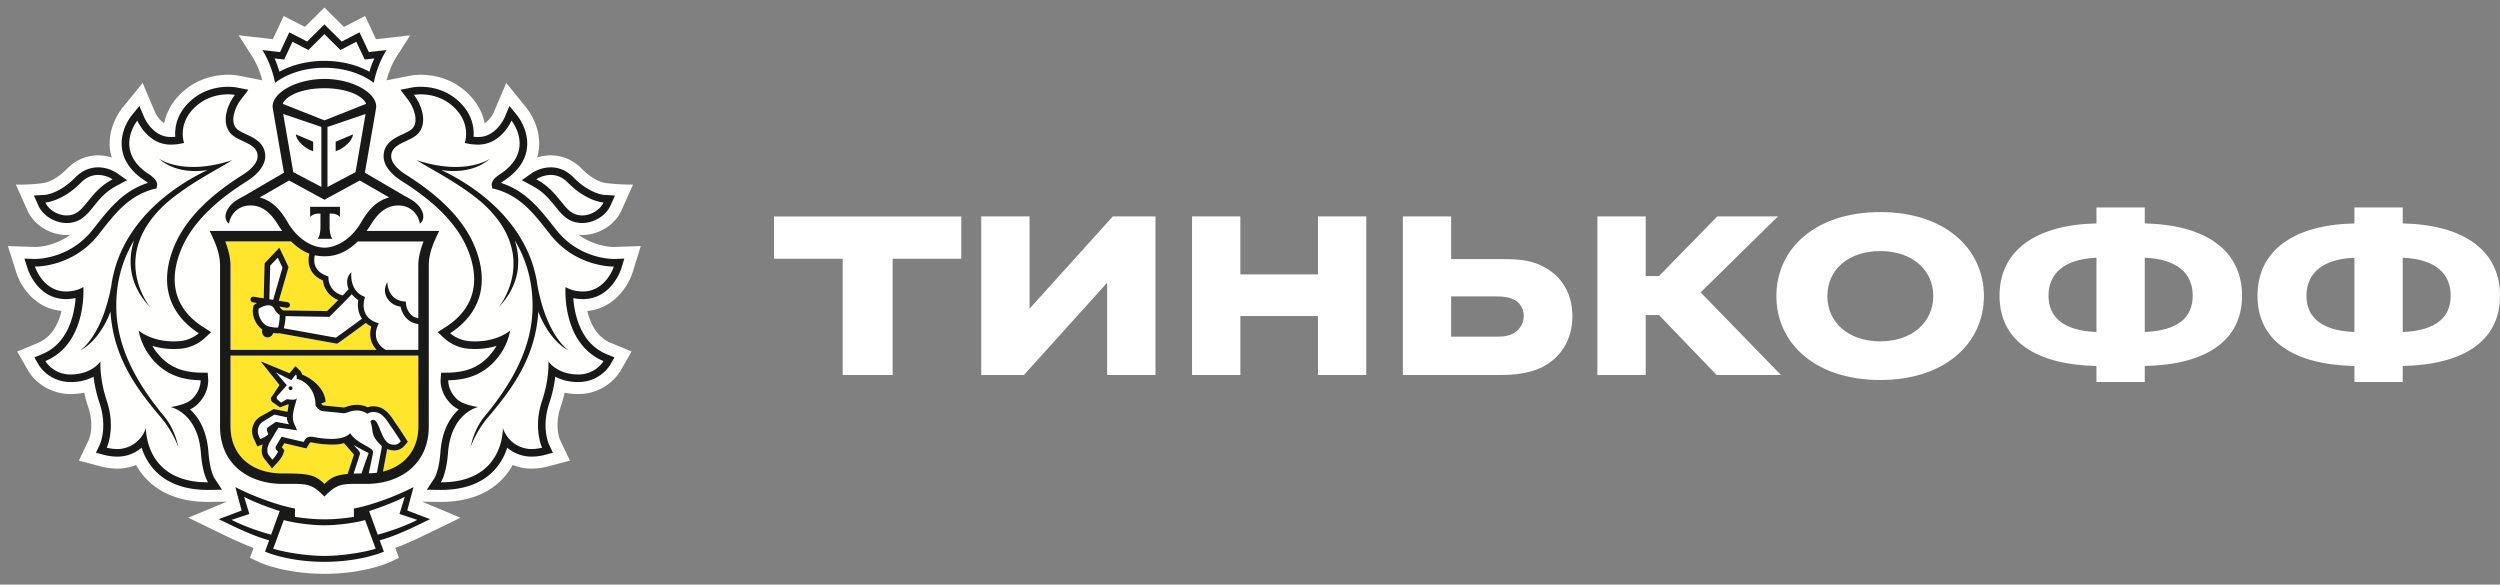 <svg width="201" height="47" fill="none" xmlns="http://www.w3.org/2000/svg"><rect width="100%" height="100%" fill="#808080" stroke="none"/><path fill-rule="evenodd" clip-rule="evenodd" d="M50.86 21.904l.66-2.117-2.185.07c-.183 0-1.526-.04-2.827-.985.098.009.193.023.295.023 1.34 0 2.637-.809 3.155-1.965l.94-2.09a16.85 16.85 0 01-2.256-.132c-.01 0-.859-.111-1.84-1.117-.705-.719-1.577-1.1-2.52-1.1-.374 0-.746.06-1.101.175.05-.169.096-.342.124-.518.299-1.956-.956-3.445-.956-3.445l-1.643-2.038-1.019 2.395c-.004.008-.261.57-.72.843-.14-.704-.481-1.496-1.21-2.252-1.375-1.425-3.047-1.64-3.923-1.64-.406 0-.697.046-.766.057l-1.983.391c.113-.443.358-1.219.803-1.914l1.095-1.707-2.754.315-.877-1.867-1.7.877-1.57-1.555-1.567 1.554-1.702-.876-.876 1.865-2.753-.314 1.097 1.71c.446.695.688 1.466.802 1.91L19.19 6.08l-.066-.009a4.949 4.949 0 00-.79-.06c-.876 0-2.549.214-3.92 1.639-.73.755-1.072 1.548-1.212 2.252-.456-.272-.712-.823-.712-.823l-1.02-2.41L9.8 8.722c-.204.264-1.21 1.665-.938 3.428.03.176.075.347.125.516a3.586 3.586 0 00-1.098-.175c-.946 0-1.817.381-2.523 1.1-.978 1.002-1.823 1.116-1.816 1.116 0 0-.893.16-2.276.134l.936 2.089c.52 1.157 1.818 1.966 3.155 1.966.101 0 .196-.015.296-.023-1.3.945-2.641.984-2.803.984l-2.224-.07.673 2.115c.34 1.093 1.473 2.9 3.642 3.093-.235.991-.759 2.103-1.908 2.582l-1.658.683.904 1.578c.51.85 1.709 1.845 3.414 1.845.368 0 .724-.04 1.068-.111.087.388.197.776.327 1.165.506 1.513.07 2.568.064 2.58l-.817 1.717 1.826.482c.022.008.575.16 1.265.16a3.866 3.866 0 001.507-.295c.237.424.523.813.858 1.16 1.17 1.203 2.83 1.813 4.93 1.813h.007l1.5-.02-3.099 1.29 2.353 1.14c.856.418 1.868.91 2.902 1.288l-.294.805.81.37c.072.034 1.633.732 4.225.88 0 0 .625.03.969.03.345 0 .964-.03.964-.03 2.574-.153 4.122-.846 4.194-.88l.813-.37-.296-.806c1.06-.389 2.112-.903 2.933-1.303l2.309-1.125-3.09-1.29 1.507.02c2.102 0 3.763-.61 4.932-1.814.333-.346.618-.733.857-1.158.478.197.99.297 1.507.294.68 0 1.238-.15 1.253-.155l1.834-.486-.8-1.686c-.018-.043-.455-1.098.051-2.614.13-.386.239-.775.327-1.162.344.072.705.11 1.076.11a3.983 3.983 0 003.414-1.862l.896-1.561-1.658-.682c-1.151-.478-1.674-1.59-1.907-2.58 2.142-.187 3.29-1.994 3.643-3.092l-.002-.002z" fill="#FFFFFE"/><path fill-rule="evenodd" clip-rule="evenodd" d="M26.081 7.093c-1.754.002-3.07.578-3.357 1.257l3.357 1.325L29.44 8.35c-.284-.68-1.6-1.255-3.359-1.257zm.037 35.137h-.067c-1.064.007-2.53-.211-3.234-.419l-.85 2.302c.56.2 2.457.583 4.118.583 1.66 0 3.557-.383 4.116-.583l-.848-2.3c-.709.206-2.172.424-3.235.417zm6.423-2.29c-.632.36-2.042.898-2.863 1.147l.689 1.901c1.269-.348 2.318-.754 3.183-1.189l-1.43-.475.421-1.383zm-12.915 0l.423 1.384-1.432.475c.864.435 1.916.841 3.182 1.188l.69-1.902c-.82-.249-2.233-.786-2.863-1.145zM26.08 4.894c1.325 0 2.621.318 3.62.873.091-.305.218-.677.391-1.067l-.378.046-.395.04-.167-.36-.506-1.068-.919.48-.359.182-.286-.281-1-.991-.998.99-.285.282-.358-.182-.924-.48-.5 1.068-.17.361-.396-.041-.375-.046c.173.39.299.762.391 1.067 1.002-.555 2.298-.873 3.616-.873h-.002zm20.2 12.343a1.6 1.6 0 00.52.086c.75 0 1.474-.486 1.721-1.04 0 0-1.372-.084-2.848-1.585-.469-.485-.967-.63-1.393-.63-.663 0-1.16.349-1.16.349 1.783.95 2.146 2.477 3.16 2.82zm-40.916.084c.175 0 .349-.025.516-.085 1.018-.343 1.385-1.868 3.164-2.818 0 0-.498-.35-1.157-.35-.428 0-.925.144-1.396.631-1.475 1.5-2.846 1.584-2.846 1.584.246.553.97 1.04 1.72 1.04v-.002z" fill="#FFFFFE"/><path fill-rule="evenodd" clip-rule="evenodd" d="M45.745 28.187c-1.38-.683-2.25-2.49-2.461-3.141-.228 3.586-1.975 6.074-4.018 8.468-1.06 1.243-1.43 2.45-1.43 2.45s.205-1.368 1.121-2.482c1.906-2.292 3.716-5.147 3.851-8.45.093-2.303-.498-4.171-1.422-5.71.517 1.602.444 3.567-1.31 5.4 0 0 3.492-4.189-1.388-8.485-1.953-1.634-4.09-2.643-5.19-3.358 3.974 1.299 5.916-.132 5.916-.132-1.27 1.103-2.913 1.084-3.932.924.277.136.565.278.873.442 3.352 1.824 6.362 4.825 6.877 8.979v-.032c.778 4.08 2.513 5.127 2.513 5.127zm1.02-4.754a.882.882 0 00.089.003c1.868 0 2.5-2.005 2.5-2.005h-.036c-.343 0-3.12-.08-5.084-2.58-1.29-1.643-2.35-3.088-4.441-3.656l-.206-.037-.045-.21c-.057-.32.161-.62.66-.943 2.885-1.894.923-4.31.923-4.31s-.822 1.931-2.666 1.931l-.138-.002c-.209-.01-.411-.018-.615-.062l-.34-.067s.526-1.432-.743-2.746c-.955-.994-2.118-1.163-2.79-1.163-.338 0-.552.045-.552.045.637.834 1.098 2.22.361 3.074-.636.734-2.19.77-2.19 1.866 0 .463.433 1.004 1.21 1.49 2.335 1.473 4.653 3.428 5.617 6.049 1.206 3.267-.152 5.437-2.089 6.68 0 0 .608.56 1.488.633.18.017.355.025.519.025 1.86 0 2.821-.874 2.821-.874s-.16 1.208-1.125 2.328c-.894 1.034-2.066 1.645-3.854 1.67 0 0-.056.83.735 1.55.508.455 1.677.603 1.677.603s-2.19.444-2.433 3.686c-.132 1.757-.579 2.366-.579 2.366h.04c5.082 0 4.953-4.368 4.953-4.368s.353 1.293 1.771 1.63c.171.046.355.064.53.064.454 0 .852-.107.852-.107s-.743-1.57-.007-3.765c.612-1.822.513-3.172.513-3.172s.684 1.038 2.384 1.047h.017a2.386 2.386 0 002.03-1.074c-3.389-1.41-3.054-5.959-3.054-5.959s.44.33 1.297.362v-.002zM12.902 33.514c-2.042-2.394-3.79-4.882-4.02-8.468-.21.652-1.08 2.46-2.458 3.141 0 0 1.733-1.047 2.511-5.127v.032c.516-4.154 3.526-7.155 6.878-8.977.308-.168.597-.308.872-.442-1.018.158-2.662.177-3.93-.924 0 0 1.941 1.429 5.913.13-1.098.715-3.235 1.724-5.186 3.358-4.881 4.296-1.39 8.485-1.39 8.485-1.755-1.835-1.827-3.797-1.31-5.4-.924 1.539-1.516 3.407-1.42 5.712.133 3.3 1.942 6.156 3.844 8.45.921 1.11 1.129 2.48 1.129 2.48s-.375-1.207-1.433-2.45zm.817-.79s1.169-.147 1.676-.602c.79-.72.735-1.55.735-1.55-1.789-.025-2.96-.636-3.858-1.67-.961-1.12-1.122-2.328-1.122-2.328s.962.874 2.819.874c.167 0 .341-.008.52-.025a2.743 2.743 0 001.491-.632c-1.939-1.244-3.296-3.414-2.093-6.683.965-2.617 3.281-4.574 5.62-6.048.775-.485 1.206-1.026 1.206-1.49 0-1.095-1.55-1.13-2.187-1.865-.736-.854-.274-2.24.362-3.074 0 0-.213-.045-.553-.045-.67 0-1.834.17-2.79 1.163-1.272 1.315-.743 2.748-.743 2.748l-.34.067c-.202.041-.407.05-.616.061l-.134.002c-1.848 0-2.669-1.93-2.669-1.93s-1.96 2.414.927 4.308c.495.322.713.624.656.942l-.044.21-.21.037c-2.088.57-3.147 2.014-4.441 3.657-1.963 2.5-4.738 2.58-5.082 2.58h-.037s.633 2.005 2.502 2.005c.03 0 .057 0 .089-.003.858-.03 1.299-.36 1.299-.36s.332 4.55-3.056 5.96c0 0 .617 1.075 2.031 1.075h.016c1.701-.011 2.384-1.049 2.384-1.049s-.1 1.351.51 3.172c.737 2.197-.003 3.763-.003 3.763s.395.107.852.107c.177 0 .358-.016.528-.061 1.417-.338 1.771-1.631 1.771-1.631s-.13 4.368 4.955 4.368h.038s-.446-.61-.576-2.366c-.241-3.24-2.435-3.687-2.435-3.687h.002zm11.217-16.096h2.397v.824c-.28-.346-.83-.275-.83-.275v1.188s.019.584.225.837h-1.186c.207-.253.225-.837.225-.837v-1.188s-.547-.07-.83.275v-.824zm-2.611.123c.083.09.165.188.244.285.018.023.036.043.055.07.073.097.147.201.218.305l.048.072c.085.128.165.26.245.398.734 1.269 1.907 2.027 2.948 2.028 1.043-.001 2.215-.76 2.95-2.027a6.838 6.838 0 01.562-.841c.082-.102.166-.201.252-.292.014-.014.027-.028.041-.04a3.048 3.048 0 011.402-.838l-.26-.15h-.013l-1.034-.6-1.059-.61-2.833 1.545-.008-.006-.004.006-2.834-1.545-1.06.61-1.034.6h-.012l-.262.15c.583.161 1.028.45 1.402.835.017.013.027.032.046.045z" fill="#FFFFFE"/><path fill-rule="evenodd" clip-rule="evenodd" d="M25.18 11.392v.776l-.148-.07c-.007-.005-.227-.053-.606-.356-.628-.487-.64-.937-.64-.937l1.393.587h.001zm.657 3.638v-4.823l-3.064-1.042.808 4.673 2.257 1.192h-.002zm1.151-3.638l1.393-.587s-.01.45-.642.937c-.379.302-.597.351-.604.357l-.147.068v-.775zm1.598 2.447l.805-4.673-3.063 1.04v4.824l2.258-1.192v.002zm-7.083 12.373c.299.107.66.13.846.13.007-.023.018-.051.027-.086.015-.054.031-.11.043-.169.052-.268.07-.57.075-.765a1.074 1.074 0 01-.403-.425c-.114-.24-.276-.353-.513-.353-.308 0-.639.188-.782.273-.112.667.379 1.273.707 1.393v.002zm6.779-2.56c-.568.62-1.684 1.701-1.737 1.755l-.067.067-3.522-.055a3.64 3.64 0 01-.112.863l-.029.112 4.188.755a168.79 168.79 0 002.1-1.527c-.34-.495-.371-1.083-.295-1.495a2.095 2.095 0 01-.526-.474z" fill="#FFFFFE"/><path fill-rule="evenodd" clip-rule="evenodd" d="M28.76 19.411c-.812.806-1.59 1.105-2.285 1.174a3.684 3.684 0 01-.383.022h-.017a3.66 3.66 0 01-.76-.08c-.046.18-.104.56.06.918.148.326.447.568.883.73l.148.058.001.158c0 .047.035 1.072 1.152 1.358.182-.188.348-.358.468-.501-.227-.537-.107-1.086.224-1.356-.013.058-.16 1.404.917 1.905l.178.084-.053.189c-.018.058-.377 1.36.93 1.845l.23.089-.104.223c-.022.05-.534 1.232.671 1.904h2.613v-2.08c-.93-.113-1.322-.862-1.424-1.392-.432-.074-.766-.26-.995-.564-.549-.723-.077-1.386-.07-1.422-.002.006 0 .71.433 1.147.216.208.47.372.857.408l.19.017.015.194c.004.042.107.997.994 1.147l-.002-4.245c0-.66.192-1.32.422-1.931H28.76v.001zm-7.035 1.946l-.07 2.702.309.048.75-2.593-.382-.799-.605.642h-.002zm1.626 10.008a.152.152 0 01-.146-.164.153.153 0 01.165-.144c.088.004.15.08.147.164a.156.156 0 01-.166.144zm6.645 2.393c.023 0 .05.003.074.01.468.134.585 1.818 1.403 1.968.08.018.155.022.22.022.236 0 .377-.1.53-.282 0 0-.413-.646-.72-1.084-.41-.573-.726-1.266-1.488-1.266-.02 0-.04 0-.06.003a.758.758 0 00-.405.137 1.574 1.574 0 00-.857-.262c-.476 0-.848.22-1.034.22h-.007l-1.7-.169c-.267-.026-.477-.294-.553-.399l-.03-.045c0-.047 0-.094-.002-.136-.058-1.394-1.135-1.99-1.519-2 0 0 .046-.265-.058-.366l-.374.456-1.233-.62.879 1.03-.743.836c-.094.095-.082.224-.043.279l.321.284.407-.248c.02-.015.058-.02.104-.02.112 0 .28.03.432.03.167 0 .31-.036.328-.192-.05.517-.53 1.415-.215 2.121l.233.533-1.504-.217-.705 1.19c-.217.397-.251.825-.043 1.058l.264.331s.37-.392.451-.65l-.119-.132c-.1-.111-.095-.21-.033-.33l.442-.733 1.774.419.094-.16c.12-.202.294-.26.485-.26.079 0 .159.009.242.022.33.066.872.153 1.414.153.596 0 1.186-.107 1.501-.46.643.955 1.947 1.107 1.844 1.593l-.343 1.636c.228-.01.446-.025.654-.053l.327-1.702c.026-.145.05-.29.07-.436-.127-.128-.43-.397-.603-.725-.23-.444-.105-.675-.32-1.251 0 0 .068-.134.218-.134v.001z" fill="#FFFFFE"/><path fill-rule="evenodd" clip-rule="evenodd" d="M20.926 35.305s.59-.241.643-.415l-.08-.196c-.056-.128-.049-.268.06-.343l.634-.44 1.062.205s-.193-.241-.174-.563l-1.012-.214-.956.583a.93.93 0 00-.304 1.104l.127.28v-.001zm7.508 2.774c.19-.008.4-.01.63-.01 0 0 .546-1.6.577-1.651-.406-.19-.802-.4-1.187-.628.162.243.556.52.479.735l-.499 1.554z" fill="#FFFFFE"/><path fill-rule="evenodd" clip-rule="evenodd" d="M33.633 28.59H18.534v5.69c0 2.326 1.68 3.782 4.162 3.782 2.072 0 2.618.08 3.388.848.532-.532.971-.729 1.875-.804l.02-.087.475-1.474c-.026-.034-.803-.919-.803-.919-.308.103-.568.12-1.004.12-.446 0-.951-.053-1.499-.154a.694.694 0 00-.157-.02c-.067 0-.07.006-.09.04l-.093.156-.174.287-.326-.077-1.448-.341-.2.328.03.036.176.194-.077.255c-.108.33-.453.718-.559.825l-.361.388-.331-.416-.248-.312c-.261-.292-.321-.74-.174-1.208a.028.028 0 01-.015.005l-.408.17-.184-.402-.13-.282a1.385 1.385 0 01.46-1.67l1.165-.66 1.111.218c.027-.107.067-.487.098-.585-.021-.003-.041-.007-.063-.007l-.64.239-.616-.426s-.241-.233-.023-.466l.596-.907-1.513-1.901 2.326.956.155-.192.314-.377.356.34a.678.678 0 01.187.336c.64.25 1.79.988 1.891 2.188l-.359.143v.01c.082.097.15.137.172.142l1.66.163c.043-.008.094-.027.153-.043.207-.07.517-.174.884-.174.3 0 .589.07.866.2a1.25 1.25 0 01.375-.077l.08-.002c.888 0 1.33.665 1.685 1.197.059.092.118.178.18.264.31.439.716 1.08.732 1.108l.183.285-.224.263c-.172.2-.433.435-.878.435-.1 0-.2-.011-.3-.03a1.276 1.276 0 01-.265-.082 5.525 5.525 0 01-.047.282l-.29 1.523c1.74-.429 2.847-1.746 2.847-3.632l-.004-5.69zm-15.099-.459h11.744c-.586-.608-.577-1.375-.428-1.875a1.939 1.939 0 01-.438-.289c-.46.34-1.86 1.36-2.226 1.618l-.079.053-4.609-.835h-.094c-.11 0-.272-.004-.448-.027a.45.45 0 01-.878 0 .448.448 0 01-.006-.177l.017-.1c-.474-.335-.914-1.085-.719-1.875l.019-.083.067-.048c.067-.046.137-.09.209-.129l-.335-.053a.232.232 0 01-.19-.261.229.229 0 01.262-.192l.797.126.074-2.813 1.186-1.26.742 1.564-.782 2.707.704.111a.23.23 0 01.19.264.226.226 0 01-.224.19l-.037-.001-.574-.094c.008.019.019.028.027.047.064.111.16.2.276.255l3.512.057c.149-.146.517-.507.897-.89a1.898 1.898 0 01-1.232-1.571c-.482-.206-.817-.514-1.001-.916-.225-.498-.145-.996-.085-1.239-.468-.17-.961-.483-1.465-.984h-5.292c.228.61.42 1.272.42 1.93v6.79z" fill="#FFE52B"/><path fill-rule="evenodd" clip-rule="evenodd" d="M23.37 31.057a.152.152 0 00-.165.145.151.151 0 00.146.163.157.157 0 00.166-.143.157.157 0 00-.147-.165zm6.998 11.931l-.69-1.901c.821-.25 2.231-.789 2.865-1.147l-.422 1.384 1.429.475c-.865.434-1.912.84-3.182 1.188v.001zm-4.282 1.708c-1.662 0-3.558-.383-4.118-.583l.849-2.3c.704.206 2.17.424 3.234.417h.067c1.063.007 2.527-.212 3.235-.417l.848 2.3c-.56.201-2.456.583-4.116.583zm-7.467-2.897l1.43-.475-.423-1.383c.63.357 2.044.897 2.863 1.146l-.69 1.901c-1.265-.348-2.317-.755-3.18-1.189zm14.995-.422l-.87-.334.24-.9.264-.982s-1.54.838-3.713 1.466c-.616.177-1.082.259-1.082.259v.668s-1.162.201-2.335.201h-.067c-1.176 0-2.336-.2-2.336-.2v-.67s-.467-.08-1.083-.258c-2.17-.629-3.71-1.466-3.71-1.466l.26.982.245.9-.873.334-.968.362c1.109.537 2.646 1.318 4.052 1.703l-.33.908s1.783.814 4.755.822v.002h.04v-.002c2.975-.008 4.76-.822 4.76-.822l-.336-.908c1.408-.385 2.948-1.165 4.051-1.703l-.964-.362zM22.453 4.743l.395.043.17-.361.498-1.068.924.48.359.183 1.282-1.275 1 .991.287.284.36-.183.918-.48.506 1.068.168.361.395-.043.377-.044c-.173.39-.3.76-.392 1.069-.998-.559-2.294-.875-3.617-.875-1.318 0-2.614.316-3.616.875a9.138 9.138 0 00-.39-1.069l.374.044h.002zm3.628.706c1.772 0 3.188.59 3.97 1.215 0 0 .234-1.402 1.027-2.638l-1.426.16-.746-1.587-1.433.741-1.392-1.377-1.386 1.377-1.435-.74-.745 1.588-1.426-.164c.794 1.238 1.026 2.638 1.026 2.638.787-.625 2.199-1.213 3.966-1.213zm22.441 23.583s-.616 1.076-2.03 1.076h-.017c-1.698-.011-2.384-1.05-2.384-1.05s.1 1.35-.511 3.173c-.737 2.196.005 3.763.005 3.763s-.396.109-.853.109a2.12 2.12 0 01-.529-.063c-1.418-.336-1.772-1.63-1.772-1.63s.132 4.367-4.953 4.367h-.04s.448-.61.581-2.366c.241-3.241 2.432-3.687 2.432-3.687s-1.17-.147-1.677-.601c-.791-.72-.736-1.55-.736-1.55 1.789-.026 2.962-.636 3.855-1.67a4.928 4.928 0 001.125-2.33s-.962.875-2.822.875c-.163 0-.337-.008-.517-.025a2.73 2.73 0 01-1.489-.632c1.937-1.244 3.295-3.415 2.09-6.683-.963-2.618-3.283-4.574-5.617-6.047-.776-.486-1.21-1.027-1.21-1.492 0-1.094 1.553-1.129 2.19-1.864.737-.854.275-2.24-.362-3.074 0 0 .214-.045.553-.045.672 0 1.834.17 2.79 1.163 1.268 1.315.742 2.747.742 2.747l.34.067c.204.042.406.051.616.062l.137.001c1.844 0 2.667-1.93 2.667-1.93s1.96 2.415-.925 4.309c-.497.322-.716.624-.659.942l.046.21.205.037c2.091.569 3.15 2.015 4.443 3.657 1.963 2.5 4.74 2.58 5.082 2.58h.037s-.633 2.005-2.501 2.005c-.031 0-.058 0-.089-.003-.857-.03-1.299-.36-1.299-.36s-.333 4.55 3.056 5.96zm-1.668-4.983c2.29 0 3.056-2.334 3.088-2.433l.254-.823-.857.026h-.002c-.305 0-2.83-.067-4.62-2.347l-.17-.212c-1.17-1.49-2.281-2.908-4.266-3.555.08-.07.164-.133.254-.189 1.052-.693 1.665-1.536 1.818-2.515.226-1.471-.712-2.644-.753-2.693l-.637-.79-.399.938c-.027.057-.696 1.557-2.105 1.557h-.105a5.958 5.958 0 01-.28-.016c.05-.67-.072-1.703-1.01-2.675-1.125-1.17-2.507-1.345-3.23-1.345-.386 0-.643.048-.671.05l-.963.192.593.784c.466.605.89 1.72.388 2.303-.16.188-.49.336-.804.488-.649.298-1.535.716-1.535 1.775 0 .686.532 1.405 1.496 2.014 2.85 1.796 4.609 3.67 5.368 5.74 1.176 3.181-.357 4.997-1.848 5.953l-.667.43.586.538c.079.07.792.7 1.849.792.2.013.392.024.572.024.676 0 1.253-.107 1.722-.25-.14.245-.303.476-.488.69-.85.988-1.897 1.437-3.404 1.462l-.56.008-.042.562c-.006.114-.047 1.157.937 2.043.151.137.334.25.525.342-.67.602-1.347 1.652-1.478 3.45-.111 1.5-.469 2.055-.473 2.062l-.619.945 1.119.015c1.846 0 3.26-.509 4.24-1.521a4.807 4.807 0 001.105-1.874 3.002 3.002 0 001.95.718c.522 0 .959-.111 1.007-.122l.714-.19-.315-.667c-.024-.053-.619-1.393.022-3.303.275-.827.416-1.566.484-2.143.45.236 1.051.428 1.83.431 1.767 0 2.545-1.322 2.58-1.377l.348-.608-.645-.265c-2.105-.875-2.572-3.227-2.665-4.499.191.036.408.07.653.076l.109.004z" fill="#1A1919"/><path fill-rule="evenodd" clip-rule="evenodd" d="M44.281 14.066c.426 0 .924.146 1.393.632 1.476 1.5 2.848 1.584 2.848 1.584-.249.553-.972 1.04-1.72 1.04-.173 0-.349-.027-.519-.088-1.016-.342-1.379-1.868-3.161-2.817 0 0 .495-.35 1.16-.35zm-1.45.892c.853.455 1.351 1.067 1.788 1.608.428.53.834 1.038 1.473 1.25.225.077.464.115.71.115.954 0 1.914-.587 2.279-1.398l.365-.812-.885-.053c-.041 0-1.181-.106-2.448-1.402-.522-.533-1.153-.812-1.832-.812-.83 0-1.446.415-1.513.458l-.814.575.877.47zm.4 8.103v.03c-.514-4.153-3.524-7.153-6.876-8.977a21.517 21.517 0 00-.873-.442c1.02.158 2.662.177 3.932-.924 0 0-1.942 1.43-5.915.13 1.098.715 3.236 1.725 5.189 3.359 4.878 4.296 1.389 8.484 1.389 8.484 1.754-1.833 1.826-3.796 1.31-5.4.923 1.54 1.512 3.408 1.421 5.712-.134 3.301-1.945 6.156-3.851 8.45-.916 1.112-1.12 2.48-1.12 2.48s.37-1.206 1.43-2.448c2.041-2.397 3.789-4.883 4.017-8.47.211.653 1.082 2.46 2.46 3.142 0 0-1.733-1.047-2.513-5.126zm-26.54 15.716c-5.085 0-4.955-4.367-4.955-4.367s-.357 1.293-1.772 1.63c-.173.043-.35.064-.529.063-.455 0-.852-.108-.852-.108s.74-1.57.003-3.764c-.608-1.821-.509-3.172-.509-3.172s-.684 1.038-2.383 1.048h-.018a2.388 2.388 0 01-2.03-1.075c3.388-1.41 3.056-5.96 3.056-5.96s-.442.33-1.3.363h-.089c-1.87 0-2.503-2.004-2.503-2.004h.04c.345 0 3.118-.08 5.08-2.58 1.292-1.643 2.353-3.088 4.44-3.656l.21-.037.045-.21c.059-.32-.16-.62-.656-.944-2.886-1.893-.927-4.307-.927-4.307s.82 1.93 2.669 1.93l.134-.002c.209-.01.413-.02.616-.063l.34-.066s-.528-1.433.744-2.748c.957-.993 2.118-1.162 2.788-1.162.342 0 .552.044.552.044-.635.835-1.095 2.22-.362 3.075.638.735 2.19.77 2.19 1.864 0 .465-.433 1.006-1.208 1.492-2.337 1.473-4.655 3.428-5.619 6.049-1.202 3.267.155 5.436 2.093 6.682 0 0-.61.56-1.49.63a5.53 5.53 0 01-.52.026c-1.858 0-2.82-.873-2.82-.873s.16 1.206 1.122 2.328c.897 1.034 2.07 1.644 3.857 1.669 0 0 .058.83-.734 1.55-.508.456-1.677.603-1.677.603s2.193.445 2.434 3.685c.13 1.757.576 2.367.576 2.367h-.037zm.539-.349c-.001-.006-.356-.562-.47-2.062-.134-1.797-.812-2.847-1.483-3.45a2.11 2.11 0 00.526-.34c.984-.887.942-1.93.935-2.044l-.037-.563-.564-.008c-1.502-.024-2.55-.474-3.401-1.462a4.58 4.58 0 01-.488-.688c.47.143 1.042.249 1.721.249.181 0 .371-.01.57-.024a3.367 3.367 0 001.853-.79l.585-.54-.667-.429c-1.494-.957-3.022-2.771-1.848-5.955.76-2.069 2.515-3.942 5.37-5.739.964-.61 1.492-1.328 1.492-2.014 0-1.06-.884-1.477-1.532-1.776-.316-.151-.646-.301-.805-.487-.502-.583-.08-1.698.387-2.303l.597-.784-.968-.191c-.027-.004-.281-.051-.67-.051-.721 0-2.102.175-3.227 1.344-.939.973-1.062 2.008-1.014 2.676a5.889 5.889 0 01-.278.016h-.103c-1.414 0-2.081-1.5-2.107-1.557l-.397-.938-.643.79c-.036.048-.978 1.222-.747 2.693.151.978.764 1.821 1.817 2.515.115.074.194.137.252.189-1.988.647-3.095 2.065-4.265 3.555l-.17.212c-1.788 2.28-4.32 2.348-4.623 2.348l-.863-.026.263.822c.03.1.794 2.433 3.085 2.433l.11-.004c.242-.007.46-.04.654-.078-.094 1.273-.563 3.625-2.668 4.5l-.643.268.348.606c.033.055.815 1.377 2.585 1.377a3.93 3.93 0 001.824-.429c.068.576.21 1.314.486 2.14.64 1.91.044 3.25.021 3.304l-.316.667.714.189c.048.013.487.123 1.007.123a2.986 2.986 0 001.95-.718 4.821 4.821 0 001.104 1.873c.983 1.011 2.396 1.522 4.241 1.522l1.119-.015-.619-.946z" fill="#1A1919"/><path fill-rule="evenodd" clip-rule="evenodd" d="M6.492 14.698c.471-.486.968-.633 1.396-.633a2.21 2.21 0 011.159.352c-1.781.95-2.148 2.475-3.166 2.819a1.53 1.53 0 01-.516.084c-.748 0-1.473-.485-1.719-1.038 0 0 1.371-.084 2.846-1.584zm-1.127 3.233c.246 0 .485-.038.713-.116.637-.211 1.044-.719 1.473-1.249.438-.54.93-1.152 1.785-1.607l.878-.473-.816-.575c-.067-.042-.68-.456-1.51-.456-.68 0-1.312.277-1.833.81-1.268 1.298-2.405 1.402-2.446 1.404l-.884.052.361.813c.367.81 1.326 1.397 2.28 1.397zm3.995 7.102c-.094-2.304.495-4.172 1.42-5.712-.515 1.604-.445 3.567 1.312 5.402 0 0-3.493-4.192 1.388-8.485 1.953-1.635 4.089-2.645 5.187-3.36-3.972 1.3-5.912-.131-5.912-.131 1.268 1.102 2.91 1.085 3.93.924-.276.135-.565.276-.873.443-3.352 1.823-6.36 4.824-6.878 8.977v-.03c-.778 4.079-2.51 5.126-2.51 5.126 1.379-.683 2.246-2.49 2.458-3.142.23 3.586 1.976 6.074 4.017 8.47 1.06 1.242 1.433 2.448 1.433 2.448s-.206-1.367-1.126-2.48c-1.902-2.294-3.712-5.149-3.846-8.45zm15.575-8.405v.825c.284-.347.83-.276.83-.276v1.188s-.017.583-.224.836h1.186c-.206-.253-.226-.837-.226-.837v-1.187s.549-.071.83.276v-.825h-2.397.001zm-.509-4.885c.38.3.599.352.606.356l.147.068v-.775l-1.393-.587s.012.45.64.938zm3.313 0c.63-.488.643-.938.643-.938l-1.394.587v.776l.147-.07c.007-.003.225-.054.604-.355z" fill="#1A1919"/><path fill-rule="evenodd" clip-rule="evenodd" d="M26.083 9.677l-3.357-1.329c.285-.677 1.601-1.253 3.357-1.254 1.757 0 3.073.577 3.358 1.254l-3.358 1.329zm2.503 4.163l-2.257 1.192v-4.826l3.063-1.042-.806 4.673v.003zm1.398 1.28l1.03.6h.016l.26.151a3.036 3.036 0 00-1.403.837l-.04.04a5.015 5.015 0 00-.253.292l-.047.062c-.08.103-.157.209-.227.319l-.04.055a7.953 7.953 0 00-.247.405c-.736 1.268-1.908 2.026-2.95 2.03-1.042-.004-2.215-.762-2.949-2.03a8.444 8.444 0 00-.245-.399l-.048-.07a8.26 8.26 0 00-.217-.306c-.019-.027-.036-.047-.055-.07a5.835 5.835 0 00-.245-.285c-.017-.013-.03-.03-.046-.045a3.04 3.04 0 00-1.402-.835l.263-.151h.01l1.036-.6 1.059-.61 2.834 1.546.005-.005.008.005 2.832-1.545 1.06.61zm4.07 4.29c-.231.611-.422 1.273-.422 1.93l.002 4.245c-.885-.147-.99-1.103-.993-1.145l-.017-.194-.191-.017a1.35 1.35 0 01-.854-.409c-.436-.435-.436-1.14-.436-1.146-.005.036-.476.696.07 1.42.23.305.565.494.996.567.102.53.496 1.278 1.425 1.393v2.076h-2.613c-1.205-.671-.695-1.852-.67-1.903l.101-.225-.23-.087c-1.306-.485-.945-1.79-.928-1.846l.054-.19-.18-.083c-1.076-.5-.93-1.848-.916-1.904-.332.27-.451.817-.223 1.357-.124.142-.29.312-.47.499a1.466 1.466 0 01-1.152-1.36l-.001-.157-.148-.056c-.435-.161-.733-.405-.882-.73-.165-.36-.107-.737-.062-.92.25.052.505.079.76.08h.018c.13 0 .257-.008.383-.02.697-.07 1.473-.368 2.285-1.174h5.295zm-3.264 18.5l.292-1.522.047-.281c.18.07.371.108.565.11.444 0 .704-.235.877-.434l.222-.261-.182-.287c-.016-.028-.422-.67-.732-1.109a5.952 5.952 0 01-.178-.265c-.355-.53-.799-1.196-1.688-1.196l-.079.003a1.307 1.307 0 00-.375.076 2.026 2.026 0 00-.866-.198 2.69 2.69 0 00-.883.171c-.059.018-.112.037-.154.045l-1.66-.164a.474.474 0 01-.171-.142v-.01l.358-.142c-.1-1.2-1.25-1.938-1.89-2.189a.676.676 0 00-.188-.337l-.356-.339-.313.377-.154.192-2.328-.957 1.513 1.903-.596.906c-.22.232.023.466.023.466l.616.426.64-.24c.022 0 .04.006.063.008-.03.098-.07.48-.098.586l-1.11-.219-1.165.66a1.38 1.38 0 00-.459 1.67l.128.284.184.4.408-.168c.007-.003.012-.004.017-.008-.148.47-.088.916.174 1.21l.247.311.33.418.361-.39c.107-.107.453-.494.559-.826l.077-.253-.175-.194-.03-.036.199-.328 1.449.342.326.075.174-.288.094-.155c.018-.033.022-.039.088-.039a.63.63 0 01.159.02c.494.097.996.148 1.5.153.432 0 .693-.016 1.001-.12 0 0 .778.885.805.92l-.477 1.473-.021.088c-.902.074-1.34.272-1.872.803-.772-.766-1.317-.847-3.388-.847-2.482 0-4.164-1.456-4.164-3.785V28.59h15.1l.003 5.688c0 1.887-1.106 3.204-2.847 3.633zm-9.3-3.216l.079.197c-.054.171-.643.415-.643.415l-.126-.28a.93.93 0 01.304-1.106l.955-.583 1.014.215c-.02.322.172.563.172.563l-1.06-.203-.636.44c-.107.074-.116.213-.06.342zm9.14 1.607l-.326 1.702c-.21.03-.429.045-.654.053l.343-1.633c.102-.488-1.2-.64-1.844-1.594-.315.354-.905.46-1.5.46a7.6 7.6 0 01-1.415-.153 1.546 1.546 0 00-.241-.023c-.192 0-.364.059-.485.261l-.094.16-1.775-.418-.442.732c-.062.12-.067.218.033.33l.12.13c-.082.26-.452.652-.452.652l-.264-.331c-.209-.233-.174-.662.043-1.058l.705-1.192 1.503.218-.233-.534c-.314-.706.165-1.603.216-2.12-.017.157-.16.192-.327.192-.152 0-.321-.028-.434-.028-.044 0-.083.004-.103.019l-.407.247-.321-.284c-.039-.053-.051-.183.043-.28l.744-.835-.878-1.029 1.23.62.375-.456c.104.101.058.365.058.365.384.011 1.462.607 1.518 2 .005.043.005.09.005.136l.028.046c.076.105.286.375.553.399l1.7.169h.007c.188 0 .558-.22 1.034-.22.261 0 .549.067.857.261 0 0 .155-.123.406-.136.018-.003.04-.003.057-.003.763 0 1.08.69 1.49 1.265.309.437.72 1.085.72 1.085-.152.18-.293.281-.53.281-.074 0-.148-.007-.22-.021-.817-.152-.936-1.835-1.402-1.969a.288.288 0 00-.075-.01c-.15 0-.216.135-.216.135.214.574.089.806.319 1.25.171.327.475.596.601.725 0 0-.033.249-.07.435v-.001zm-1.566 1.767c-.228 0-.44.003-.63.011l.498-1.555c.078-.215-.316-.492-.477-.736.245.155.88.495 1.187.63a81.064 81.064 0 00-.578 1.65zm-7.408-14.01l.07-2.702.606-.641.38.798-.75 2.594-.308-.047.002-.001zm.435.839c.092.176.231.323.402.425-.005.256-.03.512-.074.765a2.068 2.068 0 01-.044.17c-.008.034-.019.062-.026.085-.186 0-.549-.023-.845-.131-.329-.12-.82-.726-.707-1.393.142-.087.472-.273.781-.273.237 0 .4.112.513.352zm7.012.726c-.465.344-1.665 1.221-2.1 1.526l-4.189-.755.03-.111c.053-.218.11-.516.113-.865l3.52.056.068-.067c.053-.053 1.169-1.134 1.737-1.754.135.17.304.33.526.473-.075.415-.044 1.001.295 1.497zm-5.696-6.212c.505.5.997.813 1.465.984-.06.24-.14.742.085 1.239.184.401.52.71 1.003.915a1.9 1.9 0 001.232 1.571c-.38.383-.75.745-.898.89l-3.513-.056a.63.63 0 01-.276-.257c-.007-.017-.019-.026-.027-.045l.574.094.037.001a.226.226 0 00.225-.19.23.23 0 00-.19-.264l-.705-.113.782-2.706-.74-1.563-1.188 1.26-.072 2.813-.799-.128c-.123-.024-.24.067-.263.192a.233.233 0 00.191.264l.335.05c-.12.069-.2.124-.209.13l-.067.049-.019.083c-.194.79.245 1.54.72 1.875l-.018.1a.448.448 0 00.08.339.443.443 0 00.647.09.45.45 0 00.157-.25c.177.02.339.024.448.024h.095l4.608.835.08-.052a201.62 201.62 0 002.225-1.618c.127.108.268.207.438.29-.149.499-.158 1.266.428 1.874H18.534v-6.79c0-.658-.191-1.32-.419-1.93h5.292zm-.634-10.245l3.065 1.04v4.824l-2.258-1.19-.808-4.674v.001zm7.477-.582c0-1.177-1.978-2.236-4.16-2.236h-.014c-2.183 0-4.16 1.059-4.16 2.236l.044.29.871 5.011-.875.51-2.265 1.325h.008s-.509.262-.746.423c-.862.6-1.045 1.476-.544 1.837.123-.713.686-1.46 1.74-1.46.76 0 1.34.395 1.808.982.12.149.235.308.34.479.131.215.264.405.394.587h-5.836c.429.864.837 1.779.837 2.772v12.94c0 3.13 2.404 4.625 5.004 4.625 2.01 0 2.28-.091 3.39 1.015 1.103-1.106 1.375-1.015 3.386-1.015 2.602 0 5.002-1.494 5.002-4.625V21.34c0-.993.408-1.908.84-2.772h-5.84c.132-.182.263-.372.395-.588.107-.17.22-.329.338-.478.472-.59 1.05-.981 1.81-.981 1.055 0 1.617.746 1.742 1.46.5-.362.32-1.238-.55-1.838a8.978 8.978 0 00-.741-.423h.01l-2.27-1.326-.871-.508.87-5.013.043-.29z" fill="#1A1919"/><path fill-rule="evenodd" clip-rule="evenodd" d="M142.821 23.802c0-3.803 3.133-6.75 8.356-6.75 5.196 0 8.329 2.947 8.329 6.75s-3.133 6.749-8.329 6.749c-5.223 0-8.356-2.946-8.356-6.75zm4.098 0c0 2.089 1.66 3.642 4.258 3.642 2.571 0 4.258-1.553 4.258-3.642 0-2.09-1.687-3.616-4.258-3.616-2.598 0-4.258 1.527-4.258 3.616zm25.52-7.124v1.285c4.901.107 7.821 2.17 7.821 5.812 0 3.642-2.92 5.544-7.821 5.651v1.286h-3.883v-1.286c-4.874-.107-7.794-2.009-7.794-5.651s2.92-5.705 7.794-5.812v-1.285h3.883zm-7.74 7.097c0 1.714 1.179 2.812 3.857 2.92v-5.973c-2.678.107-3.857 1.339-3.857 3.053zm7.74-3.053v5.972c2.705-.107 3.857-1.205 3.857-2.919s-1.152-2.946-3.857-3.053zm20.74-4.044v1.285c4.902.107 7.821 2.17 7.821 5.812 0 3.642-2.919 5.544-7.821 5.651v1.286h-3.883v-1.286c-4.874-.107-7.794-2.009-7.794-5.651s2.92-5.705 7.794-5.812v-1.285h3.883zm-7.74 7.097c0 1.714 1.179 2.812 3.857 2.92v-5.973c-2.678.107-3.857 1.339-3.857 3.053zm7.74-3.053v5.972c2.705-.107 3.857-1.205 3.857-2.919s-1.152-2.946-3.857-3.053zM71.768 30.149h-4.017v-9.347h-5.518v-3.4h15.052v3.4h-5.517v9.347zm11.007-5.33l6.696-7.418h3.428V30.15h-3.883v-7.418L82.32 30.15h-3.428V17.401h3.883v7.419zm23.19.59h-6.24v4.74H95.84V17.401h3.884v4.66h6.24v-4.66h3.883V30.15h-3.883v-4.74zm17.135 4.446c-.75.214-1.553.294-2.437.294h-7.874V17.401h3.883v3.428h3.991c.964 0 1.982.027 2.839.348 1.794.67 2.919 2.143 2.919 4.259 0 2.223-1.312 3.856-3.321 4.419zm-3.107-6.026h-3.321v3.24h3.321c.67 0 1.098 0 1.527-.187.616-.268.991-.83.991-1.5 0-.643-.375-1.178-1.018-1.393-.455-.16-.964-.16-1.5-.16zm13.391 1.5h-1.071v4.82h-3.883V17.401h3.883v4.794h1.071l4.687-4.794h4.875l-6.214 6.106 6.455 6.642h-5.169l-4.634-4.82z" fill="#fff"/></svg>